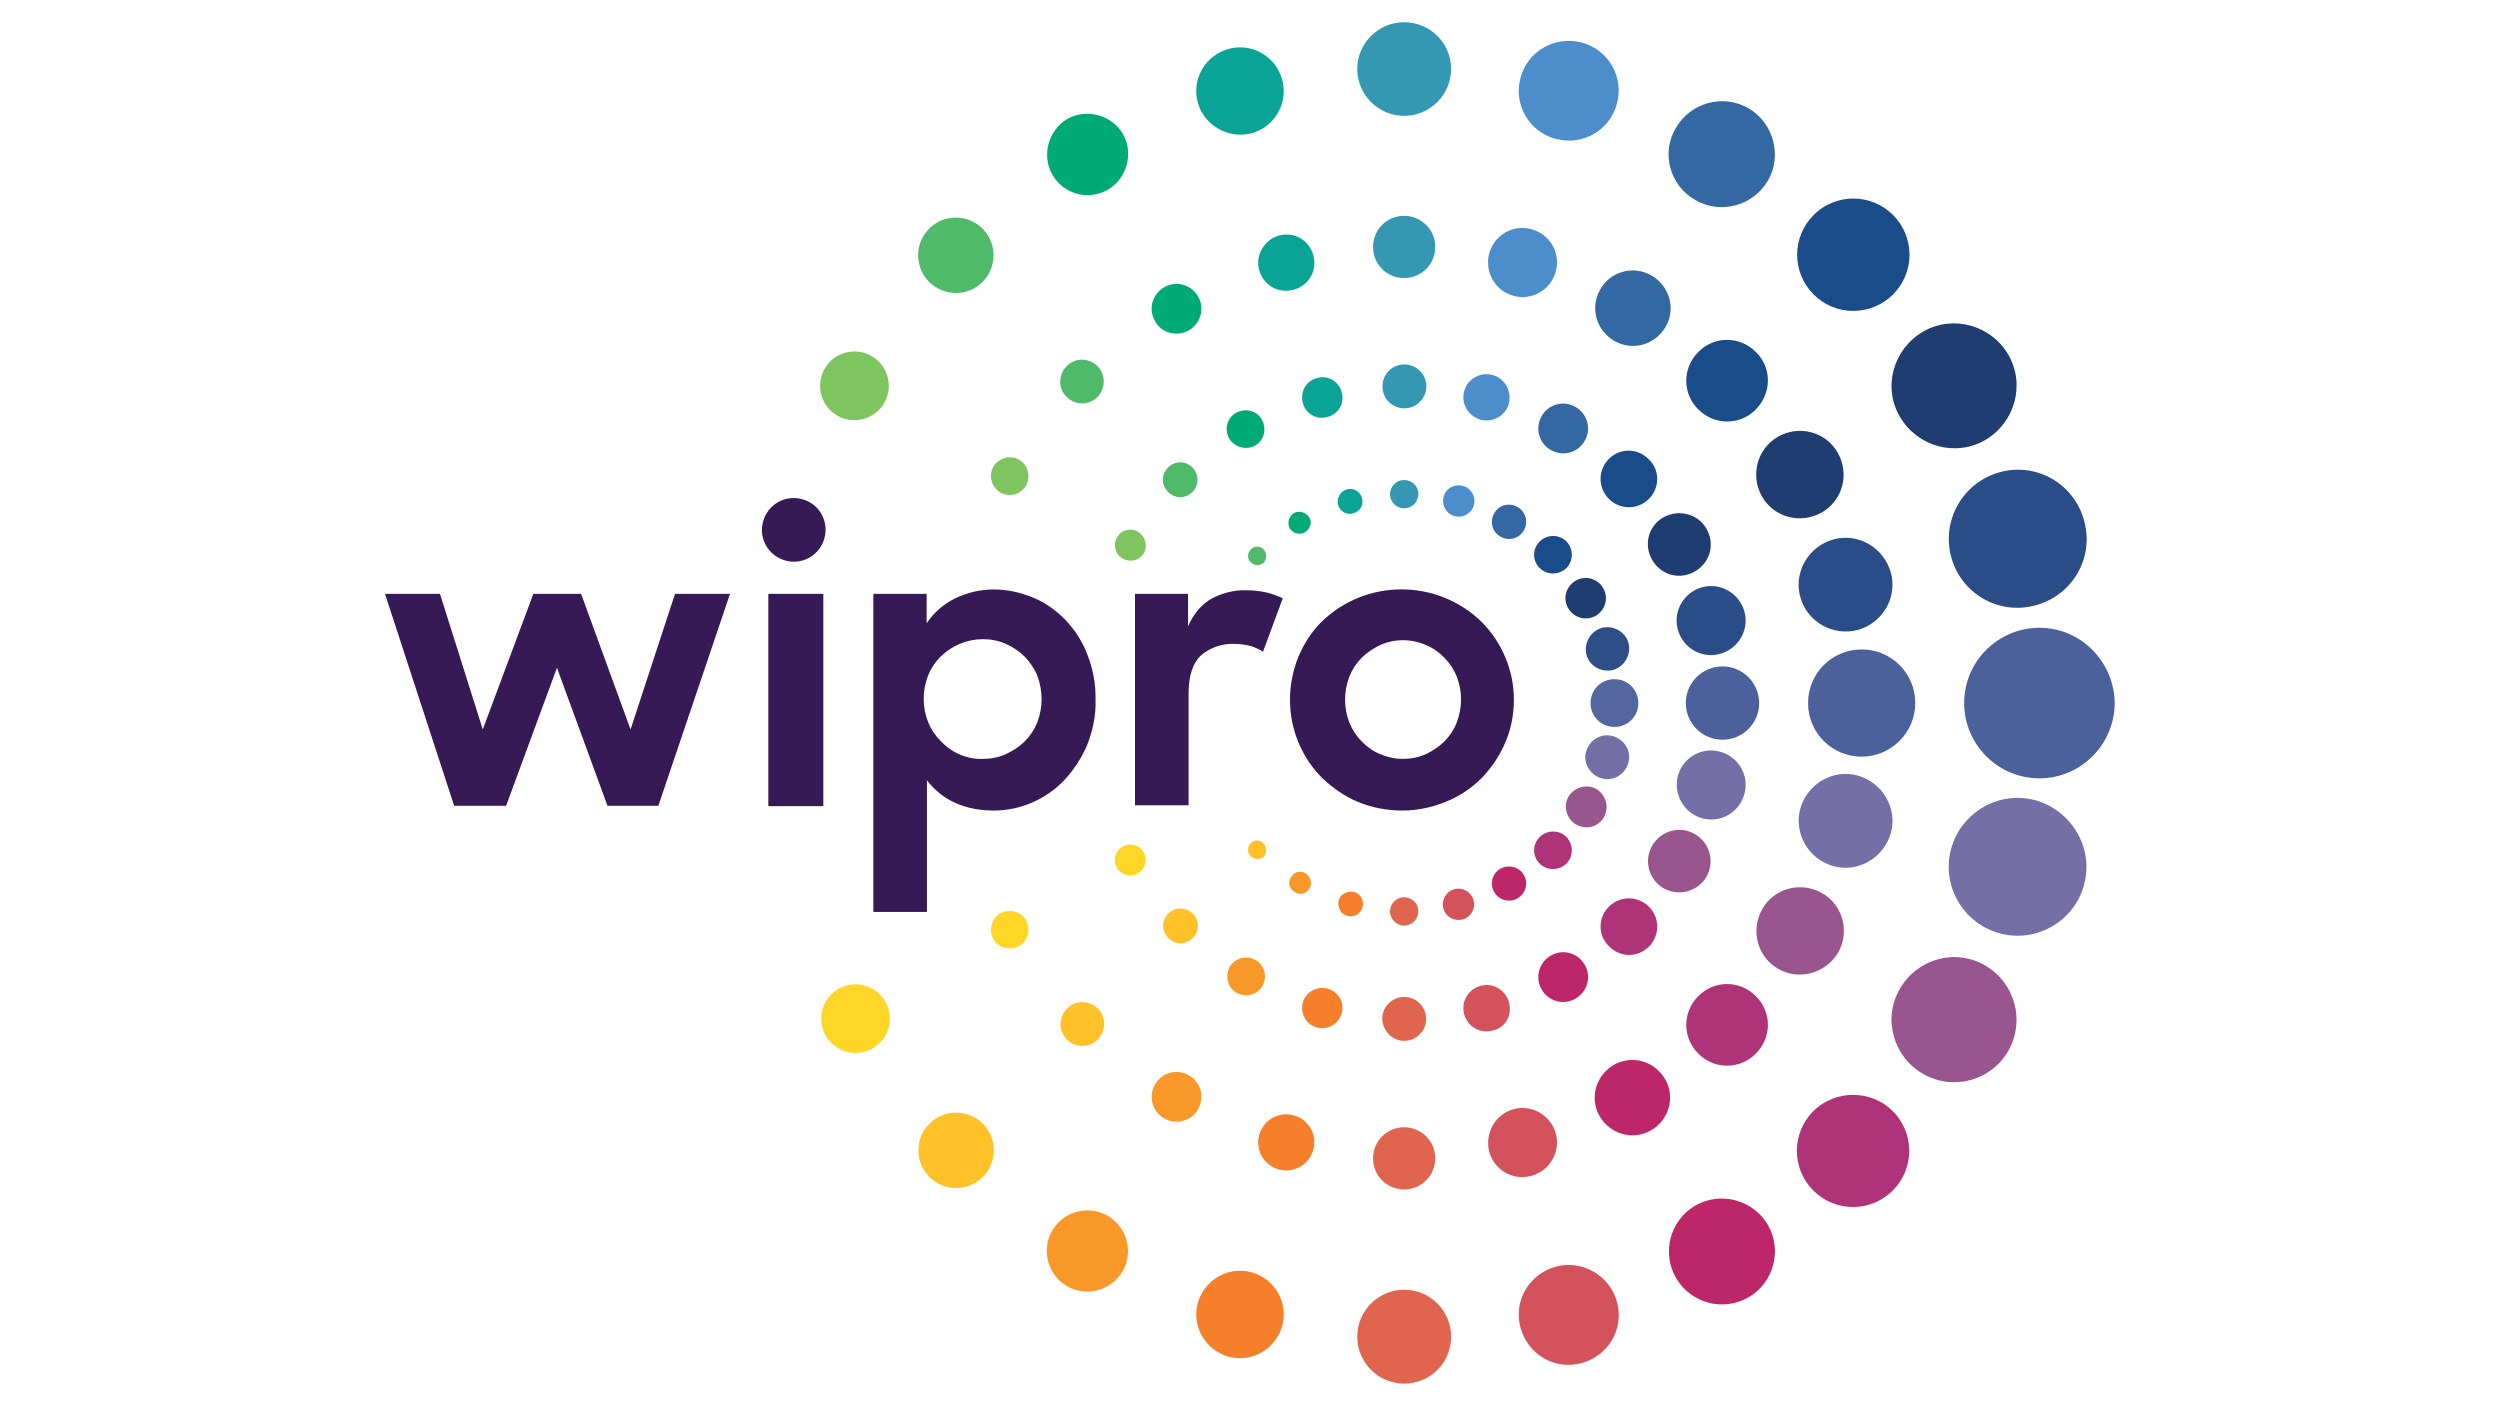 <?xml version="1.0" encoding="UTF-8"?>
<!-- Generator: Adobe Illustrator 26.5.0, SVG Export Plug-In . SVG Version: 6.00 Build 0)  -->
<svg xmlns="http://www.w3.org/2000/svg" xmlns:xlink="http://www.w3.org/1999/xlink" version="1.1" x="0px" y="0px" viewBox="0 0 900 506" style="enable-background:new 0 0 900 506;" xml:space="preserve">
<style type="text/css">
	.st0{fill:#FFFFFF;}
	.st1{clip-path:url(#SVGID_00000129899367714068978290000008069153979606803381_);fill:#1B3281;}
	.st2{fill-rule:evenodd;clip-rule:evenodd;fill:#12ABDB;}
	.st3{fill-rule:evenodd;clip-rule:evenodd;fill:#0070AD;}
	.st4{fill:#304E69;}
	.st5{fill:#1C9DD4;}
	.st6{fill:none;}
	.st7{fill:#00563F;}
	.st8{fill:#27509B;}
	.st9{fill:#183964;}
	.st10{fill:#EEB111;}
	.st11{fill:#231F20;}
	.st12{fill:#ED1C2E;}
	.st13{fill:#CCCCCC;}
	.st14{fill-rule:evenodd;clip-rule:evenodd;fill:#0061A9;}
	.st15{fill-rule:evenodd;clip-rule:evenodd;fill:#FFE822;}
	.st16{fill-rule:evenodd;clip-rule:evenodd;fill:#FFFFFF;}
	.st17{fill-rule:evenodd;clip-rule:evenodd;fill:#040506;}
	.st18{fill:#142559;}
	.st19{fill:#E00025;}
	.st20{fill:#006680;}
	.st21{fill:#005EAD;}
	.st22{fill:#001E50;}
	.st23{fill:#E30613;}
	.st24{fill:#6EC2B3;}
	.st25{fill:#F26724;}
	.st26{fill:#12100B;}
	.st27{fill:#254A9A;}
	.st28{fill:url(#path2982_00000077318440167111865080000015735490430345547138_);}
	.st29{fill:#E01D22;}
	.st30{fill:#337993;}
	.st31{fill:#81A4AB;}
	.st32{fill:none;stroke:#81A4AB;stroke-width:1.5;stroke-miterlimit:10;}
	.st33{fill:none;stroke:#337993;stroke-width:1.5;stroke-miterlimit:10;}
	.st34{fill:#004554;}
	.st35{fill:#C4C31E;}
	.st36{fill:#181716;}
	.st37{clip-path:url(#SVGID_00000133510525945299635010000009536853103536723130_);}
	.st38{clip-path:url(#SVGID_00000099644991352405332480000001059987072902373052_);}
	.st39{fill:#004494;}
	.st40{fill:#69AAC7;}
	.st41{fill:#50AE2F;}
	.st42{fill:#72C6A5;}
	.st43{fill:#006892;}
	.st44{fill:#E51202;}
	.st45{fill:#1D1C20;}
	.st46{fill:#F47D30;}
	.st47{fill:#555658;}
	.st48{fill:#569BBE;}
	.st49{fill:#0099DE;}
	.st50{fill:#007EC1;}
	.st51{fill:#00406E;}
	.st52{fill:#001836;}
	.st53{fill:#3E3D40;}
	.st54{fill-rule:evenodd;clip-rule:evenodd;}
	.st55{fill-rule:evenodd;clip-rule:evenodd;fill:#2C53A0;}
	.st56{fill:#00008F;}
	.st57{fill:#FF1721;}
	.st58{fill:#003399;}
	.st59{fill:url(#SVGID_00000060008439902521133940000003071051894092721592_);}
	.st60{fill:url(#SVGID_00000099650442598085948250000016430134421696255626_);}
	.st61{fill:url(#SVGID_00000007393797096634629750000000082572725346625469_);}
	.st62{fill:url(#SVGID_00000071554240390862308340000005532521623475908002_);}
	.st63{fill:url(#SVGID_00000047775805832991720330000008389853304633687215_);}
	.st64{fill:url(#SVGID_00000124161452372598506490000004477487678272550803_);}
	.st65{fill:#FFD400;}
	.st66{fill:#4C3E3D;}
	.st67{fill:#C4D600;}
	.st68{fill:#84BD00;}
	.st69{fill:#00AE53;}
	.st70{fill:#006341;}
	.st71{fill:#00874E;}
	.st72{fill:#070E57;}
	.st73{fill:#35A754;}
	.st74{fill:#F8B400;}
	.st75{fill:#86C440;}
	.st76{fill:#808084;}
	.st77{fill:#BEC0C2;}
	.st78{fill:#005366;}
	.st79{fill:#FFBA3A;}
	.st80{fill:url(#SVGID_00000150084418978131949390000006898464147824033452_);}
	.st81{fill:url(#SVGID_00000137094051483020094630000003780338937226323631_);}
	.st82{fill:url(#SVGID_00000132046811743426605740000011926249679207984293_);}
	.st83{clip-path:url(#SVGID_00000003084702962516028280000000193800813750887578_);}
	
		.st84{clip-path:url(#SVGID_00000173874191144475695610000000053222329685115060_);fill:url(#SVGID_00000128472500981049457930000011852029459213539970_);}
	.st85{fill:url(#SVGID_00000083805078865393513930000012387968152347118256_);}
	.st86{fill:url(#SVGID_00000024721673667173044460000005128885540694776505_);}
	.st87{clip-path:url(#SVGID_00000165228950725711914200000000513011648882373561_);}
	
		.st88{clip-path:url(#SVGID_00000167370101437191520600000004540695287019434159_);fill:url(#SVGID_00000013886082985334987620000017021845748489520796_);}
	.st89{fill:url(#SVGID_00000107564939337227788240000006417032541314127254_);}
	.st90{fill:url(#SVGID_00000123400231240966535100000005658859426567138728_);}
	.st91{fill:url(#SVGID_00000019660929615160618590000006886207806605839803_);}
	.st92{fill:url(#SVGID_00000034800779208984788260000014422860389685438086_);}
	.st93{fill:url(#SVGID_00000147192116793149478520000007068693653067653046_);}
	.st94{fill:#FFD100;}
	.st95{fill:#212721;}
	.st96{fill:#39A8E5;}
	.st97{fill:#164194;}
	.st98{fill:#212D5D;}
	.st99{fill:#322D2D;}
	.st100{fill-rule:evenodd;clip-rule:evenodd;fill:#322D2D;}
	.st101{clip-path:url(#SVGID_00000076577813931179964700000006934815712670820006_);fill:#E2231A;}
	.st102{fill:#1D1D1B;}
	.st103{clip-path:url(#SVGID_00000119108728565300325780000001730678196724450478_);fill:#1D1D1B;}
	.st104{clip-path:url(#SVGID_00000130635752488402249140000009496815723755448747_);fill:#1D1D1B;}
	.st105{clip-path:url(#SVGID_00000144296060814443156330000017416121391474326147_);fill:#E2231A;}
	.st106{clip-path:url(#SVGID_00000085252244436110121120000013731282950610190251_);fill:#1D1D1B;}
	.st107{clip-path:url(#SVGID_00000070811420888179298890000016409539553666201743_);fill:#FFFFFF;}
	.st108{fill:#E2E3E4;}
	.st109{fill:#00689D;}
	.st110{fill:#58595B;}
	.st111{fill-rule:evenodd;clip-rule:evenodd;fill:#58595B;}
	.st112{fill:#0078BF;}
	.st113{fill:#00843D;}
	.st114{fill:#4B4B45;}
	.st115{fill:#E3731C;}
	.st116{fill:#E669A2;}
	.st117{fill:#F3BC87;}
	.st118{fill:#EE9C34;}
	.st119{fill:#F3BE26;}
	.st120{fill:#DB4E18;}
	.st121{fill:#E88C14;}
	.st122{fill:#D1390D;}
	.st123{fill:#D85604;}
	.st124{fill:#C22303;}
	.st125{fill:#C14303;}
	.st126{fill:#AD1B02;}
	.st127{clip-path:url(#SVGID_00000166671777913922275810000011883397972382769035_);}
	.st128{clip-path:url(#SVGID_00000005239126059948350970000009195248134921607318_);fill:#00A6CA;}
	.st129{clip-path:url(#SVGID_00000049210711261159781280000016519264628455133582_);fill:#24274D;}
	.st130{clip-path:url(#SVGID_00000172416891925454929890000012922862730512984761_);fill:#24274D;}
	.st131{clip-path:url(#SVGID_00000054252097049533252680000018422405469892150718_);fill:#24274D;}
	.st132{clip-path:url(#SVGID_00000174563530257154353500000014099210334992129465_);fill:#24274D;}
	.st133{clip-path:url(#SVGID_00000101100433232544344830000012811107743605448625_);fill:#24274D;}
	.st134{clip-path:url(#SVGID_00000142158749388047497100000003356216146111774602_);fill:#24274D;}
	.st135{clip-path:url(#SVGID_00000155143797921113905070000017727945378204607668_);fill:#00A6CA;}
	.st136{fill:#6390B1;}
	.st137{fill:#002F5F;}
	.st138{fill:#4C575D;}
	.st139{fill:#C10A27;}
	.st140{fill:#E16A03;}
	.st141{fill:#95C11F;}
	.st142{fill:#0067A4;}
	.st143{fill:#463378;}
	.st144{fill:#28297D;}
	.st145{fill:#5B6971;}
	.st146{fill:#8F7332;}
	.st147{fill:#333333;}
	.st148{clip-path:url(#SVGID_00000008833999406275616020000015565964128780639679_);fill:#FEC5E4;}
	.st149{clip-path:url(#SVGID_00000008833999406275616020000015565964128780639679_);fill:#FEC4E5;}
	.st150{clip-path:url(#SVGID_00000008833999406275616020000015565964128780639679_);fill:#FEC3E6;}
	.st151{clip-path:url(#SVGID_00000008833999406275616020000015565964128780639679_);fill:#FEC2E7;}
	.st152{clip-path:url(#SVGID_00000008833999406275616020000015565964128780639679_);fill:#FDC3E7;}
	.st153{clip-path:url(#SVGID_00000008833999406275616020000015565964128780639679_);fill:#FCC3E8;}
	.st154{clip-path:url(#SVGID_00000008833999406275616020000015565964128780639679_);fill:#FBC4E8;}
	.st155{clip-path:url(#SVGID_00000008833999406275616020000015565964128780639679_);fill:#FAC5E9;}
	.st156{clip-path:url(#SVGID_00000008833999406275616020000015565964128780639679_);fill:#F9C6E9;}
	.st157{clip-path:url(#SVGID_00000008833999406275616020000015565964128780639679_);fill:#F8C6EA;}
	.st158{clip-path:url(#SVGID_00000008833999406275616020000015565964128780639679_);fill:#F7C7EA;}
	.st159{clip-path:url(#SVGID_00000008833999406275616020000015565964128780639679_);fill:#F6C8EB;}
	.st160{clip-path:url(#SVGID_00000008833999406275616020000015565964128780639679_);fill:#F5C8EB;}
	.st161{clip-path:url(#SVGID_00000008833999406275616020000015565964128780639679_);fill:#F4C9EC;}
	.st162{clip-path:url(#SVGID_00000008833999406275616020000015565964128780639679_);fill:#F3CAEC;}
	.st163{clip-path:url(#SVGID_00000008833999406275616020000015565964128780639679_);fill:#F2CBED;}
	.st164{clip-path:url(#SVGID_00000008833999406275616020000015565964128780639679_);fill:#F1CBED;}
	.st165{clip-path:url(#SVGID_00000008833999406275616020000015565964128780639679_);fill:#F0CCED;}
	.st166{clip-path:url(#SVGID_00000008833999406275616020000015565964128780639679_);fill:#EFCDEE;}
	.st167{clip-path:url(#SVGID_00000008833999406275616020000015565964128780639679_);fill:#EECDEE;}
	.st168{clip-path:url(#SVGID_00000008833999406275616020000015565964128780639679_);fill:#EDCEEF;}
	.st169{clip-path:url(#SVGID_00000008833999406275616020000015565964128780639679_);fill:#ECCFEF;}
	.st170{clip-path:url(#SVGID_00000008833999406275616020000015565964128780639679_);fill:#EBD0F0;}
	.st171{clip-path:url(#SVGID_00000008833999406275616020000015565964128780639679_);fill:#EAD0F0;}
	.st172{clip-path:url(#SVGID_00000008833999406275616020000015565964128780639679_);fill:#E9D1F1;}
	.st173{clip-path:url(#SVGID_00000008833999406275616020000015565964128780639679_);fill:#E8D2F1;}
	.st174{clip-path:url(#SVGID_00000008833999406275616020000015565964128780639679_);fill:#E7D2F2;}
	.st175{clip-path:url(#SVGID_00000008833999406275616020000015565964128780639679_);fill:#E6D3F2;}
	.st176{clip-path:url(#SVGID_00000008833999406275616020000015565964128780639679_);fill:#E5D4F3;}
	.st177{clip-path:url(#SVGID_00000008833999406275616020000015565964128780639679_);fill:#E4D5F3;}
	.st178{clip-path:url(#SVGID_00000008833999406275616020000015565964128780639679_);fill:#E2D5F3;}
	.st179{clip-path:url(#SVGID_00000008833999406275616020000015565964128780639679_);fill:#E1D6F4;}
	.st180{clip-path:url(#SVGID_00000008833999406275616020000015565964128780639679_);fill:#E0D7F4;}
	.st181{clip-path:url(#SVGID_00000008833999406275616020000015565964128780639679_);fill:#DFD7F5;}
	.st182{clip-path:url(#SVGID_00000008833999406275616020000015565964128780639679_);fill:#DED8F5;}
	.st183{clip-path:url(#SVGID_00000008833999406275616020000015565964128780639679_);fill:#DDD9F6;}
	.st184{clip-path:url(#SVGID_00000008833999406275616020000015565964128780639679_);fill:#DCD9F6;}
	.st185{clip-path:url(#SVGID_00000008833999406275616020000015565964128780639679_);fill:#DBDAF7;}
	.st186{clip-path:url(#SVGID_00000008833999406275616020000015565964128780639679_);fill:#DADBF7;}
	.st187{clip-path:url(#SVGID_00000008833999406275616020000015565964128780639679_);fill:#D9DCF8;}
	.st188{clip-path:url(#SVGID_00000008833999406275616020000015565964128780639679_);fill:#D8DCF8;}
	.st189{clip-path:url(#SVGID_00000008833999406275616020000015565964128780639679_);fill:#D7DDF9;}
	.st190{clip-path:url(#SVGID_00000008833999406275616020000015565964128780639679_);fill:#D6DEF9;}
	.st191{clip-path:url(#SVGID_00000008833999406275616020000015565964128780639679_);fill:#D5DEF9;}
	.st192{clip-path:url(#SVGID_00000008833999406275616020000015565964128780639679_);fill:#D4DFFA;}
	.st193{clip-path:url(#SVGID_00000008833999406275616020000015565964128780639679_);fill:#D3E0FA;}
	.st194{clip-path:url(#SVGID_00000008833999406275616020000015565964128780639679_);fill:#D2E1FB;}
	.st195{clip-path:url(#SVGID_00000008833999406275616020000015565964128780639679_);fill:#D1E1FB;}
	.st196{clip-path:url(#SVGID_00000008833999406275616020000015565964128780639679_);fill:#D0E2FC;}
	.st197{clip-path:url(#SVGID_00000008833999406275616020000015565964128780639679_);fill:#CFE3FC;}
	.st198{clip-path:url(#SVGID_00000008833999406275616020000015565964128780639679_);fill:#CEE3FD;}
	.st199{clip-path:url(#SVGID_00000008833999406275616020000015565964128780639679_);fill:#CDE4FD;}
	.st200{clip-path:url(#SVGID_00000008833999406275616020000015565964128780639679_);fill:#CCE5FE;}
	.st201{clip-path:url(#SVGID_00000008833999406275616020000015565964128780639679_);fill:#CBE6FE;}
	.st202{clip-path:url(#SVGID_00000008833999406275616020000015565964128780639679_);fill:#CAE6FF;}
	.st203{clip-path:url(#SVGID_00000008833999406275616020000015565964128780639679_);fill:#C9E7FF;}
	.st204{clip-path:url(#SVGID_00000008833999406275616020000015565964128780639679_);fill:#C8E7FF;}
	.st205{clip-path:url(#SVGID_00000008833999406275616020000015565964128780639679_);fill:#C7E8FF;}
	.st206{clip-path:url(#SVGID_00000008833999406275616020000015565964128780639679_);fill:#C6E8FF;}
	.st207{clip-path:url(#SVGID_00000008833999406275616020000015565964128780639679_);fill:#C5E8FE;}
	.st208{clip-path:url(#SVGID_00000008833999406275616020000015565964128780639679_);fill:#C4E9FE;}
	.st209{clip-path:url(#SVGID_00000008833999406275616020000015565964128780639679_);fill:#C3E9FE;}
	.st210{clip-path:url(#SVGID_00000008833999406275616020000015565964128780639679_);fill:#C2E9FE;}
	.st211{clip-path:url(#SVGID_00000008833999406275616020000015565964128780639679_);fill:#C1EAFE;}
	.st212{clip-path:url(#SVGID_00000008833999406275616020000015565964128780639679_);fill:#C0EAFE;}
	.st213{clip-path:url(#SVGID_00000008833999406275616020000015565964128780639679_);fill:#BFEAFD;}
	.st214{clip-path:url(#SVGID_00000008833999406275616020000015565964128780639679_);fill:#BEEBFD;}
	.st215{clip-path:url(#SVGID_00000008833999406275616020000015565964128780639679_);fill:#BDEBFD;}
	.st216{clip-path:url(#SVGID_00000008833999406275616020000015565964128780639679_);fill:#BCECFD;}
	.st217{clip-path:url(#SVGID_00000008833999406275616020000015565964128780639679_);fill:#BBECFD;}
	.st218{clip-path:url(#SVGID_00000008833999406275616020000015565964128780639679_);fill:#BAECFD;}
	.st219{clip-path:url(#SVGID_00000008833999406275616020000015565964128780639679_);fill:#B9EDFC;}
	.st220{clip-path:url(#SVGID_00000008833999406275616020000015565964128780639679_);fill:#B8EDFC;}
	.st221{clip-path:url(#SVGID_00000008833999406275616020000015565964128780639679_);fill:#B7EDFC;}
	.st222{clip-path:url(#SVGID_00000008833999406275616020000015565964128780639679_);fill:#B6EEFC;}
	.st223{clip-path:url(#SVGID_00000008833999406275616020000015565964128780639679_);fill:#B5EEFC;}
	.st224{clip-path:url(#SVGID_00000008833999406275616020000015565964128780639679_);fill:#B4EEFC;}
	.st225{clip-path:url(#SVGID_00000008833999406275616020000015565964128780639679_);fill:#B3EFFB;}
	.st226{clip-path:url(#SVGID_00000008833999406275616020000015565964128780639679_);fill:#B2EFFB;}
	.st227{clip-path:url(#SVGID_00000008833999406275616020000015565964128780639679_);fill:#B1EFFB;}
	.st228{clip-path:url(#SVGID_00000008833999406275616020000015565964128780639679_);fill:#B0F0FB;}
	.st229{clip-path:url(#SVGID_00000008833999406275616020000015565964128780639679_);fill:#AFF0FB;}
	.st230{clip-path:url(#SVGID_00000008833999406275616020000015565964128780639679_);fill:#AEF0FB;}
	.st231{clip-path:url(#SVGID_00000008833999406275616020000015565964128780639679_);fill:#ADF1FA;}
	.st232{clip-path:url(#SVGID_00000008833999406275616020000015565964128780639679_);fill:#ACF1FA;}
	.st233{clip-path:url(#SVGID_00000008833999406275616020000015565964128780639679_);fill:#ABF1FA;}
	.st234{clip-path:url(#SVGID_00000008833999406275616020000015565964128780639679_);fill:#AAF2FA;}
	.st235{clip-path:url(#SVGID_00000008833999406275616020000015565964128780639679_);fill:#A9F2FA;}
	.st236{clip-path:url(#SVGID_00000008833999406275616020000015565964128780639679_);fill:#A8F3FA;}
	.st237{clip-path:url(#SVGID_00000008833999406275616020000015565964128780639679_);fill:#A6F3F9;}
	.st238{clip-path:url(#SVGID_00000008833999406275616020000015565964128780639679_);fill:#A5F3F9;}
	.st239{clip-path:url(#SVGID_00000008833999406275616020000015565964128780639679_);fill:#A4F4F9;}
	.st240{clip-path:url(#SVGID_00000008833999406275616020000015565964128780639679_);fill:#A3F4F9;}
	.st241{clip-path:url(#SVGID_00000008833999406275616020000015565964128780639679_);fill:#A2F4F9;}
	.st242{clip-path:url(#SVGID_00000008833999406275616020000015565964128780639679_);fill:#A1F5F9;}
	.st243{clip-path:url(#SVGID_00000008833999406275616020000015565964128780639679_);fill:#A0F5F8;}
	.st244{clip-path:url(#SVGID_00000008833999406275616020000015565964128780639679_);fill:#9FF5F8;}
	.st245{clip-path:url(#SVGID_00000008833999406275616020000015565964128780639679_);fill:#9EF6F8;}
	.st246{clip-path:url(#SVGID_00000008833999406275616020000015565964128780639679_);fill:#9DF6F8;}
	.st247{clip-path:url(#SVGID_00000008833999406275616020000015565964128780639679_);fill:#9CF6F8;}
	.st248{clip-path:url(#SVGID_00000008833999406275616020000015565964128780639679_);fill:#9BF7F8;}
	.st249{clip-path:url(#SVGID_00000008833999406275616020000015565964128780639679_);fill:#9AF7F7;}
	.st250{clip-path:url(#SVGID_00000008833999406275616020000015565964128780639679_);fill:#99F7F7;}
	.st251{clip-path:url(#SVGID_00000008833999406275616020000015565964128780639679_);fill:#98F8F7;}
	.st252{clip-path:url(#SVGID_00000008833999406275616020000015565964128780639679_);fill:#97F8F7;}
	.st253{clip-path:url(#SVGID_00000008833999406275616020000015565964128780639679_);fill:#96F8F7;}
	.st254{clip-path:url(#SVGID_00000008833999406275616020000015565964128780639679_);fill:#95F9F7;}
	.st255{clip-path:url(#SVGID_00000008833999406275616020000015565964128780639679_);fill:#94F9F6;}
	.st256{clip-path:url(#SVGID_00000008833999406275616020000015565964128780639679_);fill:#93F9F6;}
	.st257{clip-path:url(#SVGID_00000008833999406275616020000015565964128780639679_);fill:#92FAF6;}
	.st258{clip-path:url(#SVGID_00000008833999406275616020000015565964128780639679_);fill:#91FAF6;}
	.st259{clip-path:url(#SVGID_00000008833999406275616020000015565964128780639679_);fill:#90FBF6;}
	.st260{clip-path:url(#SVGID_00000008833999406275616020000015565964128780639679_);fill:#8FFBF6;}
	.st261{clip-path:url(#SVGID_00000008833999406275616020000015565964128780639679_);fill:#8EFBF5;}
	.st262{clip-path:url(#SVGID_00000008833999406275616020000015565964128780639679_);fill:#8DFCF5;}
	.st263{clip-path:url(#SVGID_00000044146510209680004840000016071337695789384869_);fill:#FFE2CD;}
	.st264{clip-path:url(#SVGID_00000044146510209680004840000016071337695789384869_);fill:#FFE1CE;}
	.st265{clip-path:url(#SVGID_00000044146510209680004840000016071337695789384869_);fill:#FFE0CF;}
	.st266{clip-path:url(#SVGID_00000044146510209680004840000016071337695789384869_);fill:#FFDFD0;}
	.st267{clip-path:url(#SVGID_00000044146510209680004840000016071337695789384869_);fill:#FFDED0;}
	.st268{clip-path:url(#SVGID_00000044146510209680004840000016071337695789384869_);fill:#FFDDD1;}
	.st269{clip-path:url(#SVGID_00000044146510209680004840000016071337695789384869_);fill:#FFDCD2;}
	.st270{clip-path:url(#SVGID_00000044146510209680004840000016071337695789384869_);fill:#FFDBD3;}
	.st271{clip-path:url(#SVGID_00000044146510209680004840000016071337695789384869_);fill:#FFDAD4;}
	.st272{clip-path:url(#SVGID_00000044146510209680004840000016071337695789384869_);fill:#FFD9D5;}
	.st273{clip-path:url(#SVGID_00000044146510209680004840000016071337695789384869_);fill:#FFD8D5;}
	.st274{clip-path:url(#SVGID_00000044146510209680004840000016071337695789384869_);fill:#FFD7D6;}
	.st275{clip-path:url(#SVGID_00000044146510209680004840000016071337695789384869_);fill:#FFD6D7;}
	.st276{clip-path:url(#SVGID_00000044146510209680004840000016071337695789384869_);fill:#FFD5D8;}
	.st277{clip-path:url(#SVGID_00000044146510209680004840000016071337695789384869_);fill:#FFD4D9;}
	.st278{clip-path:url(#SVGID_00000044146510209680004840000016071337695789384869_);fill:#FFD3DA;}
	.st279{clip-path:url(#SVGID_00000044146510209680004840000016071337695789384869_);fill:#FED1DA;}
	.st280{clip-path:url(#SVGID_00000044146510209680004840000016071337695789384869_);fill:#FED0DB;}
	.st281{clip-path:url(#SVGID_00000044146510209680004840000016071337695789384869_);fill:#FECFDC;}
	.st282{clip-path:url(#SVGID_00000044146510209680004840000016071337695789384869_);fill:#FECEDD;}
	.st283{clip-path:url(#SVGID_00000044146510209680004840000016071337695789384869_);fill:#FECDDE;}
	.st284{clip-path:url(#SVGID_00000044146510209680004840000016071337695789384869_);fill:#FECCDF;}
	.st285{clip-path:url(#SVGID_00000044146510209680004840000016071337695789384869_);fill:#FECBDF;}
	.st286{clip-path:url(#SVGID_00000044146510209680004840000016071337695789384869_);fill:#FECAE0;}
	.st287{clip-path:url(#SVGID_00000044146510209680004840000016071337695789384869_);fill:#FEC9E1;}
	.st288{clip-path:url(#SVGID_00000044146510209680004840000016071337695789384869_);fill:#FEC8E2;}
	.st289{clip-path:url(#SVGID_00000044146510209680004840000016071337695789384869_);fill:#FEC7E3;}
	.st290{clip-path:url(#SVGID_00000044146510209680004840000016071337695789384869_);fill:#FEC6E4;}
	.st291{clip-path:url(#SVGID_00000044146510209680004840000016071337695789384869_);fill:#FEC5E4;}
	.st292{clip-path:url(#SVGID_00000044146510209680004840000016071337695789384869_);fill:#FEC4E5;}
	.st293{clip-path:url(#SVGID_00000044146510209680004840000016071337695789384869_);fill:#FEC3E6;}
	.st294{clip-path:url(#SVGID_00000044146510209680004840000016071337695789384869_);fill:#FEC2E7;}
	.st295{clip-path:url(#SVGID_00000044146510209680004840000016071337695789384869_);fill:#FDC3E7;}
	.st296{clip-path:url(#SVGID_00000044146510209680004840000016071337695789384869_);fill:#FCC3E8;}
	.st297{clip-path:url(#SVGID_00000044146510209680004840000016071337695789384869_);fill:#FBC4E8;}
	.st298{clip-path:url(#SVGID_00000044146510209680004840000016071337695789384869_);fill:#FAC5E9;}
	.st299{clip-path:url(#SVGID_00000044146510209680004840000016071337695789384869_);fill:#F9C6E9;}
	.st300{clip-path:url(#SVGID_00000044146510209680004840000016071337695789384869_);fill:#F8C6EA;}
	.st301{clip-path:url(#SVGID_00000044146510209680004840000016071337695789384869_);fill:#F7C7EA;}
	.st302{clip-path:url(#SVGID_00000044146510209680004840000016071337695789384869_);fill:#F6C8EB;}
	.st303{clip-path:url(#SVGID_00000044146510209680004840000016071337695789384869_);fill:#F5C8EB;}
	.st304{clip-path:url(#SVGID_00000044146510209680004840000016071337695789384869_);fill:#F4C9EC;}
	.st305{clip-path:url(#SVGID_00000044146510209680004840000016071337695789384869_);fill:#F3CAEC;}
	.st306{clip-path:url(#SVGID_00000044146510209680004840000016071337695789384869_);fill:#F2CBED;}
	.st307{clip-path:url(#SVGID_00000044146510209680004840000016071337695789384869_);fill:#F1CBED;}
	.st308{clip-path:url(#SVGID_00000044146510209680004840000016071337695789384869_);fill:#F0CCED;}
	.st309{clip-path:url(#SVGID_00000044146510209680004840000016071337695789384869_);fill:#EFCDEE;}
	.st310{clip-path:url(#SVGID_00000044146510209680004840000016071337695789384869_);fill:#EECDEE;}
	.st311{clip-path:url(#SVGID_00000044146510209680004840000016071337695789384869_);fill:#EDCEEF;}
	.st312{clip-path:url(#SVGID_00000044146510209680004840000016071337695789384869_);fill:#ECCFEF;}
	.st313{clip-path:url(#SVGID_00000044146510209680004840000016071337695789384869_);fill:#EBD0F0;}
	.st314{clip-path:url(#SVGID_00000044146510209680004840000016071337695789384869_);fill:#EAD0F0;}
	.st315{clip-path:url(#SVGID_00000044146510209680004840000016071337695789384869_);fill:#E9D1F1;}
	.st316{clip-path:url(#SVGID_00000044146510209680004840000016071337695789384869_);fill:#E8D2F1;}
	.st317{clip-path:url(#SVGID_00000044146510209680004840000016071337695789384869_);fill:#E7D2F2;}
	.st318{clip-path:url(#SVGID_00000044146510209680004840000016071337695789384869_);fill:#E6D3F2;}
	.st319{clip-path:url(#SVGID_00000044146510209680004840000016071337695789384869_);fill:#E5D4F3;}
	.st320{clip-path:url(#SVGID_00000044146510209680004840000016071337695789384869_);fill:#E4D5F3;}
	.st321{clip-path:url(#SVGID_00000044146510209680004840000016071337695789384869_);fill:#E2D5F3;}
	.st322{clip-path:url(#SVGID_00000044146510209680004840000016071337695789384869_);fill:#E1D6F4;}
	.st323{clip-path:url(#SVGID_00000044146510209680004840000016071337695789384869_);fill:#E0D7F4;}
	.st324{clip-path:url(#SVGID_00000044146510209680004840000016071337695789384869_);fill:#DFD7F5;}
	.st325{clip-path:url(#SVGID_00000044146510209680004840000016071337695789384869_);fill:#DED8F5;}
	.st326{clip-path:url(#SVGID_00000044146510209680004840000016071337695789384869_);fill:#DDD9F6;}
	.st327{clip-path:url(#SVGID_00000044146510209680004840000016071337695789384869_);fill:#DCD9F6;}
	.st328{clip-path:url(#SVGID_00000044146510209680004840000016071337695789384869_);fill:#DBDAF7;}
	.st329{clip-path:url(#SVGID_00000044146510209680004840000016071337695789384869_);fill:#DADBF7;}
	.st330{clip-path:url(#SVGID_00000044146510209680004840000016071337695789384869_);fill:#D9DCF8;}
	.st331{clip-path:url(#SVGID_00000044146510209680004840000016071337695789384869_);fill:#D8DCF8;}
	.st332{clip-path:url(#SVGID_00000044146510209680004840000016071337695789384869_);fill:#D7DDF9;}
	.st333{fill:#133A62;}
	.st334{fill:#25597E;}
	.st335{fill:#30698C;}
	.st336{fill:#3A7C9D;}
	.st337{fill:#4490B3;}
	.st338{fill:#1A496F;}
	.st339{fill:#5EBF97;}
	.st340{fill:#2A385A;}
	.st341{fill:#A32035;}
	.st342{fill:#636569;}
	.st343{fill-rule:evenodd;clip-rule:evenodd;fill:#636569;}
	.st344{fill:#336699;}
	.st345{fill:#FFCC33;}
	.st346{fill-rule:evenodd;clip-rule:evenodd;fill:#00509E;}
	.st347{fill-rule:evenodd;clip-rule:evenodd;fill:#FFEC00;}
	.st348{fill-rule:evenodd;clip-rule:evenodd;fill:#1B1918;}
	.st349{fill:#00509E;}
	.st350{fill:#007DC5;}
	.st351{fill:url(#SVGID_00000083781546897191340490000011835890343647330972_);}
	.st352{fill:url(#SVGID_00000021110681080093305780000005283384665677021598_);}
	.st353{fill:url(#SVGID_00000114069102673357750990000012226627933723958190_);}
	.st354{fill:url(#SVGID_00000049188457696211290980000007008088514410732949_);}
	.st355{fill:url(#SVGID_00000103963079232369402820000016811775043341979824_);}
	.st356{fill:url(#SVGID_00000033360454617796668080000005043156855465028504_);}
	.st357{fill:url(#SVGID_00000055704207476428131890000003532678034131051951_);}
	.st358{fill:url(#SVGID_00000049200441869733726830000005334747883277954992_);}
	.st359{fill:url(#SVGID_00000154383904144529667390000001240494849620523658_);}
	.st360{fill:#243E86;}
	.st361{fill:#A100FF;}
	.st362{fill:#E11937;}
	.st363{fill:#EF008E;}
	.st364{fill:#2A4C87;}
	.st365{fill:#2E4E88;}
	.st366{fill:#1F3D70;}
	.st367{fill:#194C88;}
	.st368{fill:#3468A3;}
	.st369{fill:#4C8DCB;}
	.st370{fill:#3498B3;}
	.st371{fill:#0AA496;}
	.st372{fill:#00AA75;}
	.st373{fill:#4FBA6A;}
	.st374{fill:#7EC45F;}
	.st375{fill:#4C609B;}
	.st376{fill:#54669F;}
	.st377{fill:#746FA7;}
	.st378{fill:#99558E;}
	.st379{fill:#AF3379;}
	.st380{fill:#BE266A;}
	.st381{fill:#D4525C;}
	.st382{fill:#E0654F;}
	.st383{fill:#F57F2A;}
	.st384{fill:#F89828;}
	.st385{fill:#FEC127;}
	.st386{fill:#FED627;}
	.st387{fill:#351A55;}
</style>
<g id="Layer_1">
</g>
<g id="Layer_2">
	<g>
		<path id="path999" class="st364" d="M702.4,200.4c3.5,13.2,17,21.2,30.4,17.5c13.2-3.5,21.2-17,17.5-30.4    c-3.5-13.2-17-21.2-30.4-17.5C706.8,173.6,698.9,187.1,702.4,200.4z"></path>
		<path id="path1001" class="st364" d="M668.8,226.8c8.9-2.5,14.4-11.7,11.9-20.7c-2.5-8.9-11.7-14.4-20.7-11.9    c-8.9,2.5-14.4,11.7-11.9,20.7C650.5,223.8,659.7,229.1,668.8,226.8z"></path>
		<path id="path1003" class="st364" d="M619.2,235.4c6.6-1.8,10.6-8.6,8.8-15.2c-1.8-6.6-8.6-10.6-15.2-8.8    c-6.6,1.8-10.6,8.6-8.8,15.2C605.8,233.3,612.6,237.2,619.2,235.4z"></path>
		<path id="path1005" class="st365" d="M580.7,241.2c4.1-1.2,6.6-5.5,5.6-9.6s-5.5-6.6-9.6-5.6c-4.1,1.2-6.6,5.5-5.6,9.6    C572.1,239.7,576.4,242.2,580.7,241.2z"></path>
		<path id="path1007" class="st366" d="M684,150.1c6.3,10.7,20,14.5,30.7,8.3c10.7-6.3,14.5-20,8.3-30.7s-20-14.5-30.7-8.3    C681.5,125.7,677.7,139.4,684,150.1z"></path>
		<path id="path1009" class="st366" d="M634.3,178.7c4.3,7.6,13.9,10.1,21.5,5.8s10.1-13.9,5.8-21.5c-4.3-7.6-13.9-10.1-21.5-5.8    C632.6,161.5,630,171.1,634.3,178.7z"></path>
		<path id="path1011" class="st366" d="M598.9,186.2c-5.5,3.1-7.3,9.9-4.1,15.4s9.9,7.3,15.4,4.1s7.3-9.9,4.1-15.4    C611.3,185,604.4,183.2,598.9,186.2z"></path>
		<path id="path1013" class="st366" d="M567.3,209c-3.5,2-4.8,6.4-2.8,9.9c2,3.5,6.4,4.8,9.9,2.8c3.5-2,4.8-6.4,2.8-9.9    S570.8,207,567.3,209z"></path>
		<path id="path1015" class="st367" d="M681.5,106c7.9-7.9,7.9-20.7,0-28.6c-7.9-7.9-20.7-7.9-28.6,0c-7.9,7.9-7.9,20.7,0,28.6    C660.7,113.9,673.6,113.9,681.5,106z"></path>
		<path id="path1017" class="st367" d="M632.1,126.7c-5.8-5.8-15-5.8-20.7,0c-5.8,5.8-5.8,15,0,20.7c5.8,5.8,15,5.8,20.7,0    C637.9,141.5,637.9,132.3,632.1,126.7z"></path>
		<path id="path1019" class="st367" d="M579.2,165.2c-4,4-4,10.4,0,14.4s10.4,4,14.4,0s4-10.4,0-14.2    C589.6,161.2,583.2,161.2,579.2,165.2z"></path>
		<path id="path1021" class="st367" d="M554.3,204.5c2.6,2.6,6.9,2.6,9.6,0c2.6-2.6,2.6-6.9,0-9.6c-2.6-2.6-6.9-2.6-9.6,0    C551.6,197.6,551.6,201.9,554.3,204.5L554.3,204.5z"></path>
		<path id="path1023" class="st368" d="M610.3,72c9.1,5.3,20.8,2.1,26.1-6.9s2.1-20.8-6.9-26.1c-9.1-5.3-20.8-2.1-26.1,6.9    C597.9,54.9,601,66.7,610.3,72C610.1,72,610.3,72,610.3,72z"></path>
		<path id="path1025" class="st368" d="M576.1,104.2c-3.8,6.4-1.5,14.7,5,18.5s14.7,1.5,18.5-5c3.8-6.4,1.5-14.7-5-18.5    C588,95.4,579.7,97.7,576.1,104.2z"></path>
		<path id="path1027" class="st368" d="M567.2,146.5c-4.3-2.5-9.8-1-12.2,3.3c-2.5,4.3-1,9.8,3.3,12.2c4.3,2.5,9.8,1,12.2-3.3    C573,154.4,571.5,149,567.2,146.5z"></path>
		<path id="path1029" class="st368" d="M546.3,182.5c-3-1.7-6.8-0.7-8.4,2.3c-1.7,3-0.7,6.8,2.3,8.4c3,1.7,6.8,0.7,8.4-2.3    C550.3,188,549.3,184.2,546.3,182.5z"></path>
		<path id="path1031" class="st369" d="M560.1,50c9.6,2.6,19.5-3.1,22-12.7c2.6-9.6-3.1-19.5-12.7-22s-19.5,3.1-22,12.7    C544.7,37.6,550.5,47.5,560.1,50L560.1,50z"></path>
		<path id="path1033" class="st369" d="M544.9,106.5c6.6,1.8,13.4-2.1,15.2-8.8c1.8-6.6-2.1-13.4-8.8-15.2    c-6.6-1.8-13.4,2.1-15.2,8.8C534.4,97.9,538.2,104.7,544.9,106.5z"></path>
		<path id="path1035" class="st369" d="M533,151.1c4.5,1.2,9.1-1.5,10.2-5.9s-1.5-9.1-5.9-10.2c-4.5-1.2-9.1,1.5-10.2,5.9    C525.9,145.2,528.5,149.8,533,151.1z"></path>
		<path id="path1037" class="st369" d="M519.7,178.9c-0.8,3,1,6.1,4,6.9s6.1-1,6.9-4c0.8-3-1-6.1-4-6.9    C523.5,174.1,520.4,175.9,519.7,178.9z"></path>
		<path id="path1039" class="st370" d="M505.5,41.7c9.3,0,16.9-7.6,16.9-16.9S514.8,8,505.5,8s-16.9,7.6-16.9,16.9    C488.7,34.3,496.3,41.7,505.5,41.7z"></path>
		<path id="path1041" class="st370" d="M505.5,77.7c-6.3,0-11.2,5-11.2,11.2c0,6.3,5,11.2,11.2,11.2s11.2-5,11.2-11.2    C516.8,82.9,511.8,77.7,505.5,77.7z"></path>
		<path id="path1043" class="st370" d="M513.5,139.1c0-4.3-3.5-7.9-7.9-7.9c-4.5,0-7.9,3.5-7.9,7.9c0,4.5,3.5,7.9,7.9,7.9    C510,147,513.5,143.3,513.5,139.1z"></path>
		<path id="path1045" class="st370" d="M505.5,172.8c-2.8,0-5.1,2.3-5.1,5.1c0,2.8,2.3,5.1,5.1,5.1c2.8,0,5.1-2.3,5.1-5.1    C510.7,175.1,508.3,172.8,505.5,172.8z"></path>
		<path id="path1047" class="st371" d="M450.5,48c8.4-2.3,13.4-10.9,11.1-19.3c-2.3-8.4-10.9-13.4-19.3-11.1s-13.4,10.9-11.1,19.3    C433.5,45.2,442.2,50.1,450.5,48z"></path>
		<path id="path1049" class="st371" d="M453.3,97.2c1.5,5.5,6.9,8.6,12.4,7.1c5.5-1.5,8.6-6.9,7.1-12.4c-1.5-5.5-6.9-8.6-12.4-7.1    C455.1,86.3,451.8,92,453.3,97.2z"></path>
		<path id="path1051" class="st371" d="M469,145c1,4,5.1,6.3,8.9,5.1c4-1,6.3-5.1,5.1-8.9c-1-4-5.1-6.3-8.9-5.1    C470.2,137.1,468,141,469,145L469,145z"></path>
		<path id="path1053" class="st371" d="M481.7,181.7c0.7,2.5,3.1,3.8,5.5,3.1c2.5-0.7,3.8-3.1,3.1-5.5c-0.7-2.5-3.1-3.8-5.5-3.1    C482.6,176.9,481.1,179.2,481.7,181.7z"></path>
		<path id="path1055" class="st372" d="M398.8,68.3c6.9-4,9.4-13.1,5.5-20c-4-6.9-13.1-9.4-20-5.5c-6.9,4-9.4,13.1-5.5,20    C382.9,70,391.8,72.3,398.8,68.3z"></path>
		<path id="path1057" class="st372" d="M428,118.9c4.3-2.5,5.8-7.9,3.3-12.2c-2.5-4.3-7.9-5.8-12.2-3.3s-5.8,7.9-3.3,12.2    C418.1,119.9,423.7,121.4,428,118.9z"></path>
		<path id="path1059" class="st372" d="M451.8,160.4c3.3-1.8,4.3-5.9,2.5-9.3c-1.8-3.3-5.9-4.3-9.3-2.5c-3.3,1.8-4.3,5.9-2.5,9.3    C444.5,161,448.7,162.2,451.8,160.4z"></path>
		<path id="path1061" class="st372" d="M471.3,186.2c-1.2-1.8-3.5-2.5-5.5-1.5c-1.8,1.2-2.5,3.5-1.5,5.5c1.2,1.8,3.5,2.5,5.3,1.5    C471.8,190.4,472.5,188,471.3,186.2z"></path>
		<path id="path1063" class="st373" d="M353.7,101.5c5.3-5.3,5.3-13.9,0-19.2s-13.9-5.3-19.2,0s-5.3,13.9,0,19.2    C339.9,106.8,348.5,106.8,353.7,101.5z"></path>
		<path id="path1065" class="st373" d="M395.1,131.8c-3.1-3.1-8.1-3.1-11.1,0c-3.1,3.1-3.1,8.1,0,11.1c3.1,3.1,8.1,3.1,11.1,0    S398.1,134.8,395.1,131.8z"></path>
		<path id="path1067" class="st373" d="M429.3,168.3c-2.5-2.5-6.3-2.5-8.8,0c-2.5,2.5-2.5,6.3,0,8.8c2.5,2.5,6.3,2.5,8.8,0    C431.7,174.6,431.7,170.8,429.3,168.3z"></path>
		<path id="path1069" class="st373" d="M454.8,197.7c-1.3-1.3-3.5-1.2-4.6,0.2c-1.3,1.3-1.2,3.5,0.2,4.6c1.3,1.2,3.3,1.2,4.6,0    C456.1,201.2,456.1,199,454.8,197.7z"></path>
		<path id="path1071" class="st374" d="M301.4,149.6c5.9,3.5,13.6,1.3,16.9-4.5c3.5-5.9,1.3-13.6-4.5-16.9    c-5.9-3.5-13.6-1.3-16.9,4.5C293.5,138.6,295.5,146.2,301.4,149.6z"></path>
		<path id="path1073" class="st374" d="M366.9,165.5c-3.3-1.8-7.3-0.7-9.3,2.5c-1.8,3.3-0.7,7.3,2.5,9.3c3.3,1.8,7.3,0.8,9.3-2.5    C371.2,171.4,370,167.3,366.9,165.5z"></path>
		<path id="path1075" class="st374" d="M409.7,191.4c-2.6-1.5-6.1-0.7-7.6,2.1c-1.5,2.6-0.7,6.1,2.1,7.6c2.6,1.5,6.1,0.7,7.6-2    S412.3,193.1,409.7,191.4z"></path>
		<path id="path1077" class="st375" d="M734.2,226c-14.9,0-27.1,12.1-27.1,27.1c0,14.9,12.1,27.1,27.1,27.1    c14.9,0,26.9-12.1,27.1-26.9C761.2,238.2,749.1,226,734.2,226L734.2,226z"></path>
		<path id="path1079" class="st375" d="M689.5,253.1c0-10.7-8.6-19.3-19.3-19.3c-10.7,0-19.3,8.6-19.3,19.3    c0,10.7,8.6,19.3,19.3,19.3C680.7,272.4,689.5,263.8,689.5,253.1z"></path>
		<path id="path1081" class="st375" d="M620.1,239.9c-7.3,0-13.2,5.9-13.2,13.2s5.9,13.2,13.2,13.2s13.2-5.9,13.2-13.2    S627.3,239.9,620.1,239.9z"></path>
		<path id="path1083" class="st376" d="M589.8,253.1c0-4.8-3.8-8.6-8.6-8.6c-4.8,0-8.6,3.8-8.6,8.6s3.8,8.6,8.6,8.6    C586,261.7,589.8,257.9,589.8,253.1z"></path>
		<path id="path1085" class="st377" d="M732.8,288.1c-13.2-3.6-26.8,4.3-30.4,17.5c-3.6,13.2,4.3,26.8,17.5,30.4    c13.2,3.6,26.8-4.3,30.4-17.5v-0.2C753.8,305.3,745.8,291.8,732.8,288.1L732.8,288.1z"></path>
		<path id="path1087" class="st377" d="M660,311.8c8.9,2.5,18.2-3,20.7-11.9c2.5-8.9-3-18.2-11.9-20.7c-8.9-2.5-18.2,3-20.7,11.9    C645.7,300,651,309.3,660,311.8z"></path>
		<path id="path1089" class="st377" d="M612.8,294.6c6.6,1.8,13.4-2.1,15.2-8.8c1.8-6.6-2.1-13.4-8.8-15.2    c-6.6-1.8-13.4,2.1-15.2,8.8C602.4,286,606.2,292.7,612.8,294.6z"></path>
		<path id="path1091" class="st377" d="M576.6,280.2c4.1,1.2,8.4-1.3,9.6-5.6c1.2-4.1-1.3-8.4-5.6-9.6c-4.1-1.2-8.4,1.3-9.6,5.6    C569.8,274.6,572.3,279,576.6,280.2L576.6,280.2z"></path>
		<path id="path1093" class="st378" d="M714.7,347.6c-10.7-6.3-24.5-2.5-30.7,8.3c-6.3,10.7-2.5,24.5,8.3,30.7s24.5,2.5,30.7-8.3    C729.1,367.6,725.5,353.9,714.7,347.6z"></path>
		<path id="path1095" class="st378" d="M661.7,343c4.3-7.6,1.8-17.2-5.8-21.5c-7.6-4.3-17.2-1.8-21.5,5.8    c-4.3,7.6-1.8,17.2,5.8,21.5C647.7,353.1,657.2,350.4,661.7,343z"></path>
		<path id="path1097" class="st378" d="M614.3,315.7c3.1-5.5,1.3-12.2-4.1-15.4s-12.2-1.3-15.4,4.1c-3.1,5.5-1.3,12.2,4.1,15.4    C604.4,322.8,611.1,321,614.3,315.7z"></path>
		<path id="path1099" class="st378" d="M577.4,294.2c2-3.5,0.8-7.9-2.6-10.1c-3.5-2-7.9-0.8-10.1,2.6c-2.1,3.5-0.8,7.9,2.6,10.1h0.2    C571,298.9,575.4,297.7,577.4,294.2z"></path>
		<path id="path1101" class="st379" d="M652.8,400c-7.9,7.9-7.9,20.7,0,28.6c7.9,7.9,20.7,7.9,28.6,0c7.9-7.9,7.9-20.7,0-28.6    C673.6,392.2,660.7,392.2,652.8,400z"></path>
		<path id="path1103" class="st379" d="M632.1,379.3c5.8-5.8,5.8-15,0-20.7c-5.8-5.8-15-5.8-20.7,0c-5.8,5.8-5.8,15,0,20.7    C617.1,385.1,626.3,385.1,632.1,379.3z"></path>
		<path id="path1105" class="st379" d="M593.6,340.8c4-4,4-10.4,0-14.4c-4-4-10.4-4-14.4,0c-4,4-4,10.4,0,14.2    C583.2,344.8,589.6,344.8,593.6,340.8L593.6,340.8z"></path>
		<path id="path1107" class="st379" d="M554.3,310.9c2.6,2.6,6.9,2.6,9.6,0c2.6-2.6,2.6-6.9,0-9.6c-2.6-2.6-6.9-2.6-9.6,0    C551.6,304,551.6,308.3,554.3,310.9L554.3,310.9z"></path>
		<path id="path1109" class="st380" d="M610.3,434c-9.1,5.3-12.2,17-6.9,26.1s17,12.2,26.1,6.9c9.1-5.3,12.2-17,6.9-26.1    C631.1,431.9,619.4,428.8,610.3,434z"></path>
		<path id="path1111" class="st380" d="M599.4,388.4c-3.8-6.4-11.9-8.8-18.5-5c-6.4,3.8-8.8,11.9-5,18.5c3.8,6.4,11.9,8.8,18.5,5    C600.9,403.1,603.2,394.9,599.4,388.4z"></path>
		<path id="path1113" class="st380" d="M567.2,359.5c4.3-2.5,5.8-7.9,3.3-12.2c-2.5-4.3-7.9-5.8-12.2-3.3c-4.3,2.5-5.8,7.9-3.3,12.2    C557.4,360.5,562.9,362,567.2,359.5z"></path>
		<path id="path1115" class="st380" d="M540.2,312.7c-3,1.7-4,5.5-2.3,8.4c1.7,3,5.5,4,8.4,2.3c3-1.7,4-5.5,2.3-8.4    C547,312.1,543.2,311.1,540.2,312.7z"></path>
		<path id="path1117" class="st381" d="M560.1,456c-9.6,2.6-15.4,12.4-12.7,22c2.6,9.6,12.4,15.4,22,12.7c9.6-2.6,15.4-12.4,12.7-22    C579.6,459.2,569.6,453.4,560.1,456L560.1,456z"></path>
		<path id="path1119" class="st381" d="M551.3,423.3c6.6-1.8,10.6-8.6,8.8-15.2c-1.8-6.6-8.6-10.6-15.2-8.8    c-6.6,1.8-10.4,8.6-8.8,15.2C537.9,421.3,544.7,425.1,551.3,423.3L551.3,423.3z"></path>
		<path id="path1121" class="st381" d="M543.2,360.8c-1.2-4.5-5.8-7.1-10.2-5.9c-4.5,1.2-7.1,5.8-5.9,10.2c1.2,4.5,5.8,7.1,10.2,5.9    C541.9,370.1,544.5,365.5,543.2,360.8L543.2,360.8z"></path>
		<path id="path1123" class="st381" d="M530.5,324.1c-0.8-3-4-4.8-6.9-4c-3,0.8-4.8,4-4,6.9c0.8,3,3.8,4.8,6.9,4    C529.5,330.3,531.3,327.1,530.5,324.1z"></path>
		<path id="path1125" class="st382" d="M505.5,464.3c-9.3,0-16.9,7.6-16.9,16.9c0,9.3,7.6,16.9,16.9,16.9s16.9-7.4,16.9-16.9    C522.4,471.9,514.9,464.3,505.5,464.3z"></path>
		<path id="path1127" class="st382" d="M494.3,417c0,6.3,5,11.2,11.2,11.2s11.2-5,11.2-11.2s-5-11.2-11.2-11.2    C499.4,405.8,494.3,410.7,494.3,417z"></path>
		<path id="path1129" class="st382" d="M505.5,374.7c4.3,0,7.9-3.5,7.9-7.9s-3.5-7.9-7.9-7.9c-4.3,0-7.9,3.5-7.9,7.9    C497.8,371.2,501.2,374.7,505.5,374.7L505.5,374.7z"></path>
		<path id="path1131" class="st382" d="M505.5,323c-2.8,0-5.1,2.3-5.1,5.1c0,2.8,2.3,5.1,5.1,5.1c2.8,0,5.1-2.3,5.1-5.1    C510.7,325.3,508.3,323,505.5,323z"></path>
		<path id="path1133" class="st383" d="M450.5,458c-8.4-2.3-17,2.8-19.3,11.1c-2.3,8.4,2.8,17,11.1,19.3c8.4,2.3,17-2.8,19.3-11.1    C463.9,468.9,458.9,460.3,450.5,458z"></path>
		<path id="path1135" class="st383" d="M465.7,401.5c-5.5-1.5-10.9,1.8-12.4,7.1c-1.5,5.5,1.8,10.9,7.1,12.4    c5.5,1.5,10.9-1.8,12.4-7.1C474.3,408.6,471.2,403,465.7,401.5z"></path>
		<path id="path1137" class="st383" d="M477.9,355.9c-4-1-7.9,1.3-8.9,5.1c-1,4,1.3,7.9,5.1,8.9c4,1,7.9-1.3,8.9-5.1    C484.2,361,481.9,357,477.9,355.9z"></path>
		<path id="path1139" class="st383" d="M490.5,326.6c0.7-2.5-0.8-5-3.1-5.5c-2.3-0.5-5,0.8-5.5,3.1s0.8,5,3.1,5.5    C487.3,330.4,489.8,329.1,490.5,326.6z"></path>
		<path id="path1141" class="st384" d="M398.8,437.7c-6.9-4-15.9-1.7-20,5.3c-4,6.9-1.7,15.9,5.3,20c6.9,4,15.9,1.7,20-5.3    C408.2,450.7,405.7,441.8,398.8,437.7z"></path>
		<path id="path1143" class="st384" d="M428,387.1c-4.3-2.5-9.8-1-12.2,3.3c-2.5,4.3-1,9.8,3.3,12.2c4.3,2.5,9.8,1,12.2-3.3    C433.8,395,432.3,389.6,428,387.1z"></path>
		<path id="path1145" class="st384" d="M445.2,357.4c3.3,1.8,7.4,0.8,9.3-2.5c1.8-3.3,0.8-7.4-2.5-9.3c-3.3-1.8-7.4-0.8-9.3,2.5    C440.9,351.4,441.9,355.5,445.2,357.4z"></path>
		<path id="path1147" class="st384" d="M470,314.4c-1.8-1.2-4.3-0.5-5.3,1.5c-1.2,1.8-0.5,4.3,1.5,5.3c1.8,1.2,4.3,0.5,5.3-1.5    C472.5,318,471.8,315.6,470,314.4L470,314.4z"></path>
		<path id="path1149" class="st385" d="M334.6,404.5c-5.3,5.3-5.3,13.9,0,19.2c5.3,5.3,13.9,5.3,19.2,0s5.3-13.9,0-19.2    S339.9,399.2,334.6,404.5z"></path>
		<path id="path1151" class="st385" d="M384.1,363.1c-3.1,3.1-3.1,8.1,0,11.1c3.1,3.1,8.1,3.1,11.1,0s3.1-8.1,0-11.1    C392.2,360,387,360,384.1,363.1z"></path>
		<path id="path1153" class="st385" d="M420.6,328.9c-2.5,2.5-2.5,6.3,0,8.8c2.5,2.5,6.3,2.5,8.8,0c2.5-2.5,2.5-6.3,0-8.8    C426.9,326.5,422.9,326.5,420.6,328.9z"></path>
		<path id="path1155" class="st385" d="M454.8,303.5c-1.3-1.3-3.5-1.2-4.6,0.2c-1.3,1.3-1.2,3.5,0.2,4.6c1.3,1.2,3.3,1.2,4.6,0    C456.1,307,456.1,304.8,454.8,303.5L454.8,303.5z"></path>
		<path id="path1157" class="st386" d="M301.8,356c-5.9,3.5-7.9,10.9-4.5,16.9c3.5,5.9,10.9,7.9,16.9,4.5c5.9-3.5,7.9-10.9,4.5-16.9    C315.3,354.6,307.7,352.6,301.8,356z"></path>
		<path id="path1159" class="st386" d="M360.1,328.8c-3.1,1.8-4.3,5.9-2.5,9.3c1.8,3.1,5.9,4.3,9.3,2.5c3.1-1.8,4.3-5.9,2.5-9.3    C367.5,328.1,363.4,327,360.1,328.8z"></path>
		<path id="path1161" class="st386" d="M404.1,304.8c-2.6,1.5-3.6,5-2,7.6c1.5,2.6,5,3.6,7.6,2c2.6-1.5,3.6-5,2-7.6    C410.2,304.1,406.7,303.2,404.1,304.8z"></path>
		<path id="path1163" class="st387" d="M276.6,213.8h19.8v76.4h-19.8V213.8z M288.7,179.7c-6.1-1.7-12.4,2-14,8.1    c-1.7,6.1,2,12.4,8.1,14c6.1,1.7,12.4-2,14-8.1C298.5,187.6,294.8,181.2,288.7,179.7z M357.8,291.8c-4.8,0-9.6-0.8-14-2.8    c-4-1.8-7.4-4.6-10.1-8.1v47.4h-19.3V213.8h19.2v10.6c2.5-3.8,5.9-6.8,10.1-8.9c4.3-2.1,9.1-3.3,14-3.3c4.8,0,9.4,1,13.9,2.8    c4.5,1.8,8.4,4.6,11.7,7.9c3.5,3.6,6.3,7.9,8.1,12.6c2.1,5.3,3.1,10.7,3,16.4c0.2,5.6-1,11.2-3.1,16.5c-2,4.6-4.8,8.9-8.3,12.6    C376.5,287.8,367.2,291.8,357.8,291.8z M353.8,273.2c2.8,0,5.6-0.5,8.3-1.7c2.5-1.2,4.8-2.6,6.8-4.6c2-2,3.5-4.3,4.5-6.8    c2.1-5.5,2.1-11.4,0-16.9c-1-2.5-2.6-4.8-4.5-6.8c-2-2-4.3-3.5-6.8-4.6c-2.6-1.2-5.5-1.7-8.3-1.7c-5.6,0-11.1,2.3-15.2,6.3    c-2,2-3.5,4.3-4.5,6.8c-2.1,5.5-2.1,11.4,0,16.7c1,2.5,2.5,4.8,4.5,6.8C342.7,271.1,348.2,273.4,353.8,273.2z M408.5,213.8h19.2    v11.7c1.7-4.1,4.5-7.6,8.3-9.9c4-2.1,8.3-3.3,12.9-3.1c2.5,0,4.8,0.3,7.1,0.8c2,0.5,4,1.2,5.8,2.1l-7.1,19.2    c-1.3-0.8-2.8-1.5-4.3-2c-2-0.5-4-0.8-5.9-0.8c-4.5-0.2-8.8,1.3-12.1,4.1c-3,2.8-4.5,7.4-4.5,13.7v40.3h-19.3V213.8z M504.9,291.8    c-5.5,0-10.9-1-16-3.1c-4.8-2-9.1-5-12.9-8.6c-7.4-7.4-11.6-17.5-11.6-28.1c0-5.3,1-10.6,3-15.5c2-4.8,4.8-9.1,8.4-12.7    c16-15.5,41.5-15.5,57.5,0c7.4,7.4,11.7,17.5,11.7,28.1c0,5.3-1,10.6-3.1,15.4c-2,4.8-5,9.1-8.4,12.7c-3.6,3.6-7.9,6.6-12.9,8.6    C515.8,290.6,510.3,291.8,504.9,291.8L504.9,291.8z M505,273.2c2.8,0,5.6-0.5,8.3-1.7c2.5-1.2,4.6-2.6,6.6-4.5    c2-2,3.5-4.3,4.5-6.8c2.1-5.5,2.1-11.4,0-16.7c-1-2.5-2.5-4.8-4.5-6.8c-2-2-4.1-3.5-6.6-4.5c-5.3-2.3-11.2-2.3-16.4,0    c-2.5,1.2-4.6,2.6-6.6,4.5c-2,2-3.5,4.3-4.5,6.8c-2.1,5.5-2.1,11.4,0,16.7c1,2.5,2.5,4.8,4.5,6.8c2,2,4.1,3.5,6.6,4.5    C499.4,272.6,502.2,273.2,505,273.2z M138.6,213.8h19.8l15.4,48.8l18.2-48.8h17.2l17.8,48.8l16-48.8h19.8L237,290.1h-18.3    l-18.2-49.7l-18.3,49.7h-18.7L138.6,213.8z"></path>
	</g>
</g>
</svg>
